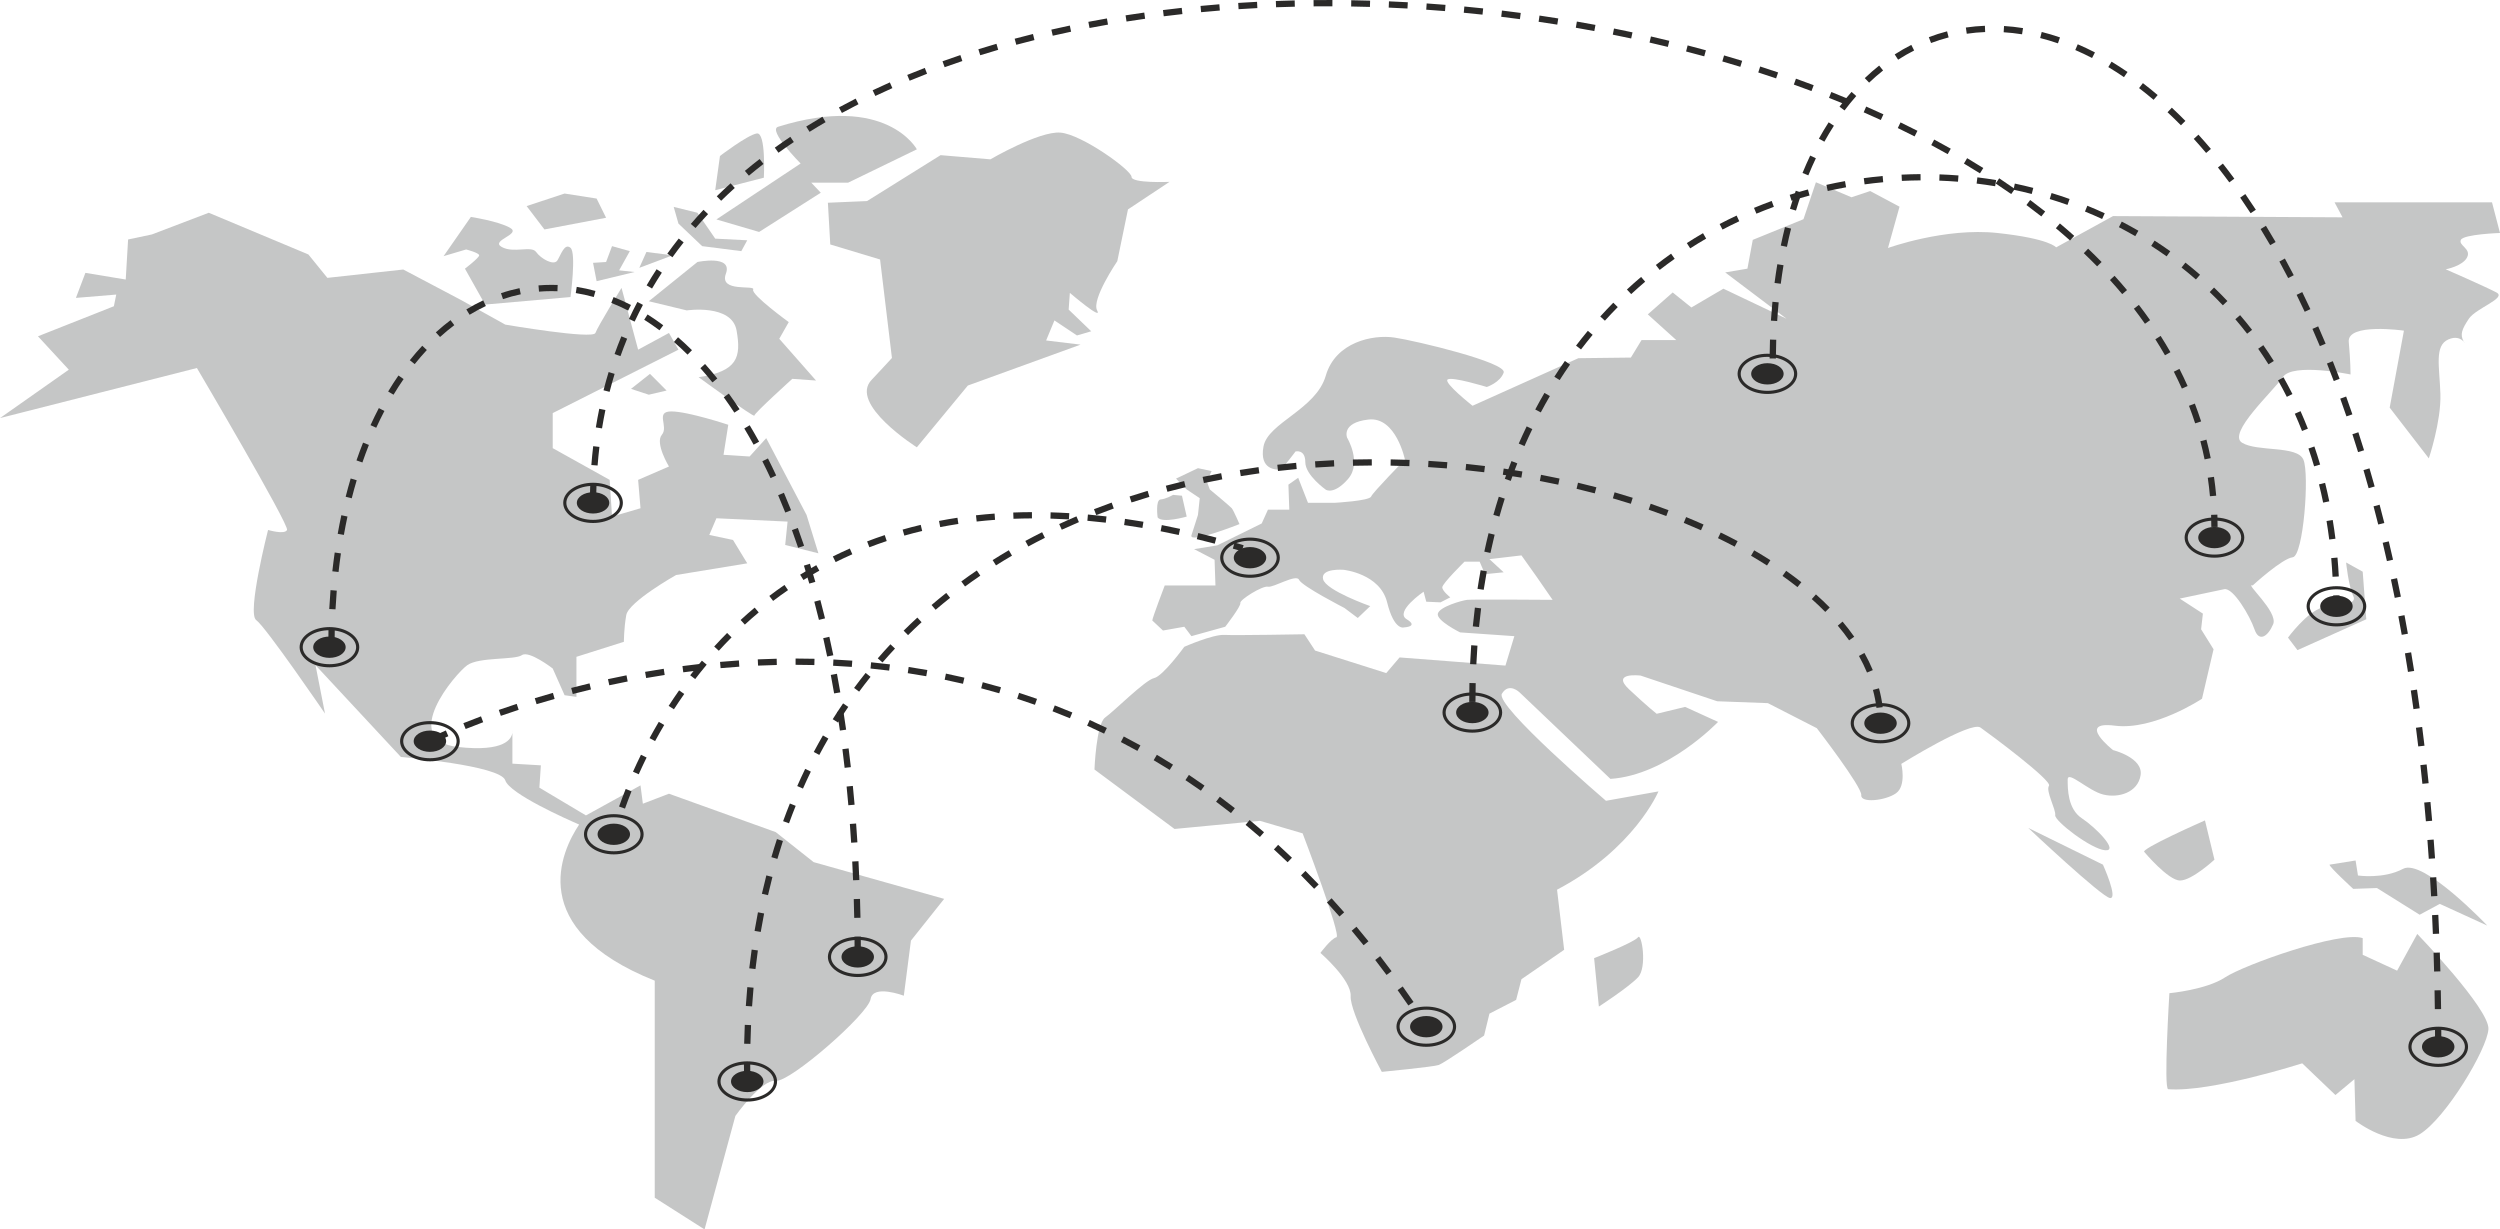 <svg xmlns="http://www.w3.org/2000/svg" xmlns:xlink="http://www.w3.org/1999/xlink" xmlns:xodm="http://www.corel.com/coreldraw/odm/2003" xml:space="preserve" width="8276px" height="4070px" style="shape-rendering:geometricPrecision; text-rendering:geometricPrecision; image-rendering:optimizeQuality; fill-rule:evenodd; clip-rule:evenodd" viewBox="0 0 10360.89 5095.06"> <defs> <style type="text/css"> .fil0 {fill:#C5C6C6;fill-rule:nonzero} .fil1 {fill:#2B2A29;fill-rule:nonzero} .fil2 {fill:#2B2A29;fill-rule:nonzero} </style> </defs> <g id="Layer_x0020_1">  <path class="fil0" d="M3372.11 3572.92l-157.31 -124.52 -442.41 -159.1 -108.12 41.47 -9.84 -76.06 -226.1 124.52 -192.98 -115.03 6.18 -92.54 -117.99 -6.94 0 -128.43c-2.83,23.95 -29.52,81.38 -226.12,59.26 -245.75,-27.64 -9.82,-304.43 39.31,-339.02 49.15,-34.59 196.64,-20.76 226.14,-41.52 29.51,-20.71 127.78,55.34 127.78,55.34l49.18 110.75 49.15 6.89 0 -166.05 196.64 -62.28c0,0 0,-55.35 9.82,-110.7 9.84,-55.29 206.44,-166.04 206.44,-166.04l294.96 -48.41 -58.99 -96.87 -98.32 -20.76 29.48 -69.17 294.94 13.82 -9.82 96.87 137.62 34.59 -49.13 -159.11 -167.14 -318.26 -68.82 76.06 -108.14 -6.89 19.68 -124.52c0,0 -167.15,-55.34 -235.96,-55.34 -68.82,0 -9.85,62.23 -39.33,96.81 -29.49,34.64 29.48,131.46 29.48,131.46l-127.8 55.4 9.84 117.58 -117.97 34.59 -9.86 -152.17 -235.95 -131.46 0 -145.33 521.09 -262.86 -39.35 -69.22 -127.8 69.22 -68.8 -256.03c0,0 -98.33,159.11 -108.18,186.81 -9.82,27.7 -373.57,-34.59 -373.57,-34.59l-186.8 -103.76 -235.95 -124.57 -314.58 34.59 -78.63 -96.87 -412.93 -172.93 -235.95 89.93 -98.33 20.76 -9.83 166.04 -167.13 -27.64 -39.33 103.76 167.16 -13.83 -9.87 48.41 -314.58 124.52 127.8 138.39 -285.09 200.63 815.98 -207.56c0,0 383.42,650.34 373.6,671.16 -9.83,20.71 -78.68,0 -78.68,0 0,0 -88.46,345.91 -49.15,373.55 39.33,27.7 285.14,387.49 285.14,387.49l-39.35 -200.68 353.93 380.55c0,0 412.9,34.58 432.57,96.87 17.69,55.92 257.77,162.23 306.06,183.1 -72.93,109.23 -226.73,431.56 313.32,647.11l0 899.44 206.46 131.46 127.81 -470.48c0,0 108.12,-152.22 167.11,-145.29 58.99,6.89 383.46,-276.73 393.26,-339.02 9.82,-62.28 137.63,-13.82 137.63,-13.82l29.5 -228.33 137.63 -172.98 -540.71 -152.22z"></path> <path class="fil0" d="M2123.54 3026.38l0 9.91c0.7,-5.94 0,-9.91 0,-9.91z"></path> <path class="fil0" d="M2895.29 1563.03c0,0 231.03,169.54 231.03,159.21 0,-10.43 157.29,-152.27 157.29,-152.27l98.33 6.94 -152.39 -172.98 39.33 -69.17c0,0 -157.31,-114.14 -147.47,-134.9 9.82,-20.76 -142.56,13.82 -113.07,-65.73 29.51,-79.6 -117.96,-48.46 -117.96,-48.46l-201.56 162.6 157.32 38.03c0,0 186.79,-27.65 206.44,83.04 19.66,110.7 4.91,169.54 -157.29,193.69z"></path> <path class="fil0" d="M2010.47 1262.09l-83.57 -148.77c0,0 58.98,-44.92 58.98,-55.3 0,-10.38 -54.05,-24.26 -54.05,-24.26l-93.42 27.7 113.07 -162.6c0,0 113.07,17.32 162.22,44.97 49.15,27.7 -83.54,51.91 -34.39,79.55 49.15,27.7 122.85,-6.88 142.51,20.76 19.71,27.71 73.75,58.85 88.5,34.64 14.75,-24.25 29.51,-72.66 54.08,-51.9 24.58,20.76 0,204.07 0,204.07l-353.93 31.14z"></path> <polygon class="fil0" points="2615.1,1611.5 2693.76,1549.26 2762.57,1618.43 2688.82,1635.7 "></polygon> <polygon class="fil0" points="2472.55,1165.22 2457.79,1089.16 2511.87,1085.67 2536.46,1019.99 2610.17,1040.7 2565.93,1120.31 2629.83,1127.19 "></polygon> <polygon class="fil0" points="2649.5,1109.93 2679.01,1044.14 2787.17,1058.02 "></polygon> <polygon class="fil0" points="2256.26,950.77 2182.52,853.9 2339.83,801.99 2472.55,822.75 2511.87,902.36 "></polygon> <polygon class="fil0" points="2792.06,857.39 2890.38,881.6 2964.1,988.85 3096.84,995.74 3072.24,1040.7 2910.02,1019.99 2811.74,926.56 "></polygon> <path class="fil0" d="M2969.01 909.25l176.98 51.9 255.63 -162.6 -39.35 -41.52 152.4 0 285.12 -138.35c0,0 -125.93,-233.86 -575.15,-93.43 -44.23,13.88 93.39,152.22 93.39,152.22l-349.02 231.78z"></path> <path class="fil0" d="M2964.1 788.17l201.55 -51.85c0,0 9.84,-190.3 -29.49,-183.36 -39.32,6.93 -152.39,93.37 -152.39,93.37l-19.67 141.84z"></path> <path class="fil0" d="M3440.92 1013l-9.82 -172.93 162.23 -6.93 304.76 -190.25 206.44 17.32c0,0 201.55,-117.64 290.05,-110.75 88.48,6.94 294.92,155.66 294.92,183.36 0,27.7 157.31,20.76 157.31,20.76l-172.05 114.14 -44.24 214.51c0,0 -108.18,159.15 -83.58,204.07 24.59,45.02 -113.06,-72.62 -113.06,-72.62l-4.93 69.17 93.43 89.94 -59.01 17.32 -93.39 -62.29 -34.42 83.05 142.56 17.27 -466.98 169.53 -211.35 255.98c0,0 -285.12,-179.92 -186.82,-280.23 15.77,-16.12 83.57,-89.94 83.57,-89.94l-49.17 -408.19 -206.45 -62.29z"></path> <path class="fil0" d="M4775.53 2571.45c0,-10.38 51.59,-145.29 51.59,-145.29l210.13 0 -3.65 -106.36 -84.83 -44.13 95.88 -15.55 184.3 -90.82 25.83 -57.07 88.52 0 -3.7 -103.81 40.53 -28.53 40.58 103.81 110.6 0c0,0 143.76,-7.83 151.12,-25.93 7.35,-18.15 140.12,-153.1 140.12,-153.1 0,0 -36.88,-179.04 -151.18,-166.05 -114.29,12.99 -88.47,75.23 -88.47,75.23 0,0 62.7,103.81 3.7,171.26 -59,67.45 -92.17,44.13 -92.17,44.13 0,0 -84.83,-59.73 -84.83,-114.14 0,-54.51 -40.53,-44.18 -40.53,-44.18 0,0 -55.29,75.27 -66.35,75.27 -11.06,0 -84.82,2.61 -66.36,-96.04 18.42,-98.54 217.53,-153.05 258.07,-293.17 40.58,-140.06 195.35,-171.2 283.88,-158.21 88.47,12.93 468.18,103.75 453.47,145.28 -14.76,41.52 -70.05,59.67 -70.05,59.67 0,0 -143.82,-44.13 -162.24,-31.14 -18.41,12.99 103.24,108.97 103.24,108.97l438.71 -197.18 217.53 -2.61 44.23 -72.61 143.77 0 -117.94 -106.37 103.23 -90.82 77.42 62.23 132.7 -77.83 261.72 124.52 -254.31 -191.97 92.13 -15.59 22.17 -119.31 210.12 -85.65 51.59 -153.06 147.47 62.24 77.42 -25.88 121.65 64.85 -47.89 171.2c0,0 235.89,-85.6 453.47,-62.23 217.48,23.37 243.3,59.62 243.3,59.62l235.95 -129.68 951.18 5.17 -33.17 -62.24 652.53 0 33.18 127.13c0,0 -151.17,5.16 -162.18,28.53 -11.11,23.37 44.23,36.31 25.77,72.62 -18.47,36.36 -88.47,49.35 -88.47,49.35 0,0 165.88,72.61 210.12,95.98 44.23,23.32 -84.77,64.84 -114.3,108.92 -29.47,44.14 -36.88,64.9 -22.11,93.43 14.76,28.54 -3.71,-33.75 -62.65,-7.77 -59,25.92 -36.89,111.53 -33.18,225.72 3.65,114.14 -47.94,267.24 -47.94,267.24l-162.24 -210.17 59 -319.1c0,0 -235.94,-33.75 -228.59,46.69 7.41,80.44 7.41,134.9 7.41,134.9 0,0 -239.65,-49.3 -280.18,10.38 -40.59,59.68 -232.24,233.55 -169.59,272.41 62.65,38.91 228.59,10.38 254.36,70.06 25.82,59.67 0,399.53 -44.24,404.75 -44.23,5.16 -165.88,116.74 -165.88,116.74 -36.89,-12.93 106.88,108.98 84.76,160.88 -22.06,51.86 -58.99,75.23 -77.41,20.77 -18.41,-54.52 -88.47,-173.87 -125.35,-166.1 -36.83,7.83 -184.35,38.97 -184.35,38.97l95.93 62.28 -7.41 64.85 51.64 82.99 -47.94 204.96c0,0 -199.11,132.34 -361.35,111.58 -162.18,-20.76 -7.35,101.2 -7.35,101.2 0,0 125.35,31.15 114.29,103.76 -11.06,72.67 -92.17,95.98 -154.82,80.44 -62.71,-15.6 -147.48,-101.15 -147.48,-62.29 0,38.92 0,121.91 58.95,160.88 59.05,38.92 154.88,137.51 95.88,132.29 -59,-5.16 -210.12,-121.91 -206.42,-145.28 3.65,-23.32 -40.58,-101.2 -25.82,-121.91 14.71,-20.76 -243.3,-212.78 -283.94,-241.32 -40.53,-28.53 -328.07,150.5 -328.07,150.5 0,0 22.12,90.82 -22.11,121.96 -44.29,31.09 -147.48,41.48 -143.82,7.78 3.7,-33.75 -184.31,-277.63 -184.31,-277.63l-202.76 -103.76 -210.12 -7.82 -317.12 -106.37c0,0 -125.3,-15.54 -47.89,57.07 77.42,72.67 114.3,101.21 114.3,101.21l117.94 -28.54 136.42 62.23c0,0 -210.18,220.56 -446.07,236.16l-376.06 -358.07c0,0 -44.24,-44.08 -73.76,5.17 -29.48,49.29 431.35,443.66 431.35,443.66l217.53 -38.91c0,0 -99.53,238.71 -420.29,407.31l29.47 249.09 -176.95 121.96 -22.11 85.66 -110.6 57.01 -22.11 90.82c0,0 -165.94,114.19 -188.01,121.97 -22.12,7.77 -235.94,28.53 -235.94,28.53 0,0 -132.76,-246.48 -129.06,-313.93 3.65,-67.45 -125.35,-179.03 -125.35,-179.03 0,0 44.23,-59.68 66.35,-64.84 22.12,-5.22 -140.06,-430.68 -140.06,-430.68l-177 -51.91 -353.94 33.7 -331.77 -246.43c0,0 7.36,-189.41 44.22,-215.39 36.88,-25.93 165.91,-155.66 202.77,-163.43 36.89,-7.78 125.36,-129.74 125.36,-129.74 0,0 117.95,-51.9 165.89,-49.24 47.94,2.55 331.82,-2.66 331.82,-2.66l44.24 67.5 294.94 93.37 55.3 -64.89 438.71 33.8 36.88 -121.96 -224.89 -15.6c0,0 -99.58,-49.29 -92.17,-77.78 7.35,-28.58 99.53,-54.51 121.65,-57.12 22.12,-2.61 353.94,0 353.94,0l-66.41 -95.98 -62.65 -88.21 -132.71 15.54 59 54.51 -77.41 7.78 -22.12 -51.91 -62.7 0c0,0 -92.18,90.82 -92.18,106.37 0,15.6 33.18,41.52 33.18,41.52l-40.53 20.76 -59 -2.6 -11.06 -41.48c0,0 -121.65,83 -70.06,114.14 51.64,31.09 -11.06,33.75 -11.06,33.75 0,0 -40.53,15.55 -70.06,-103.81 -29.47,-119.35 -180.65,-134.9 -180.65,-134.9 0,0 -95.82,-7.77 -84.76,38.92 11.06,46.69 195.36,111.58 195.36,111.58l-51.6 49.25 -55.29 -41.53c0,0 -176.95,-90.77 -188.06,-116.69 -11.01,-25.98 -106.89,33.7 -129,28.48 -22.07,-5.17 -117.95,54.51 -114.3,67.45 3.71,13.04 -62.65,98.59 -62.65,98.59l-140.12 38.97 -29.47 -38.97 -88.47 15.6 -44.24 -41.52z"></path> <path class="fil0" d="M4937.71 2218.6c1.47,-5.37 27.08,-84.72 27.08,-84.72l7.35 -69.22 -54.04 -36.31 -44.24 -44.96 90.93 -43.25 56.49 12.1 -19.66 43.25 12.31 32.86c0,0 83.52,69.23 90.92,77.83 7.41,8.66 31.98,65.73 31.98,65.73 0,0 -208.92,83 -199.12,46.69z"></path> <path class="fil0" d="M4797.63 2144.26c0,0 -9.81,-72.66 12.32,-74.44 22.1,-1.67 51.59,-18.99 51.59,-18.99l36.89 3.45 19.67 86.49c0,0 -100.8,29.42 -120.47,3.49z"></path> <path class="fil0" d="M6626.26 4171.41l-19.67 -200.63c0,0 167.14,-65.72 181.85,-86.48 14.76,-20.77 39.34,124.51 0,166.04 -39.28,41.47 -162.18,121.07 -162.18,121.07z"></path> <path class="fil0" d="M8985.76 4513.88c-19.56,-1.51 4.95,-397.87 4.95,-397.87 0,0 152.33,-13.77 230.99,-65.67 78.67,-51.91 476.85,-193.75 570.17,-162.6l0 69.17 142.62 65.73 83.52 -152.22c0,0 299.9,311.37 294.94,394.42 -4.9,83 -176.94,370.12 -285.08,435.84 -108.14,65.73 -265.47,-55.39 -265.47,-55.39l-4.85 -172.93 -78.72 65.72 -137.61 -131.45c0,0 -378.52,121.07 -555.46,107.25z"></path> <path class="fil0" d="M8405.73 3431.08c0,0 304.75,287.12 339.13,290.62 34.43,3.44 -29.48,-138.35 -29.48,-138.35l-309.65 -152.27z"></path> <path class="fil0" d="M8887.42 3531.4c0,0 98.34,117.63 147.48,117.63 49.19,0 142.57,-86.44 142.57,-86.44l-39.34 -162.65c0,0 -275.28,121.13 -250.71,131.46z"></path> <path class="fil0" d="M9654.31 3583.35c0,10.33 98.28,100.32 98.28,100.32l98.33 -3.5 176.95 110.7 83.57 -44.97 196.61 89.93c0,0 -265.42,-280.23 -349.04,-235.21 -80.44,43.3 -186.75,27.65 -186.75,27.65l-9.86 -62.24 -108.09 17.32z"></path> <path class="fil0" d="M9482.22 2642.39c0,0 78.66,-107.25 142.56,-124.57 63.91,-17.27 147.48,-6.89 127.81,-48.41 -19.67,-41.52 -29.47,-138.39 -29.47,-138.39l68.75 38.08 14.81 197.18 -285.13 127.96 -39.33 -51.85z"></path> <path class="fil1" d="M2525.03 2083.96c0,24.41 -30.1,44.13 -67.22,44.13 -37.13,0 -67.24,-19.72 -67.24,-44.13 0,-24.41 30.11,-44.13 67.24,-44.13 37.12,0 67.22,19.72 67.22,44.13z"></path> <path class="fil1" d="M2457.81 2013.59c-60.99,0 -110.63,31.56 -110.63,70.37 0,38.81 49.64,70.37 110.63,70.37 60.99,0 110.6,-31.56 110.6,-70.37 0,-38.81 -49.61,-70.37 -110.6,-70.37zm0 153.78c-68.18,0 -123.63,-37.4 -123.63,-83.41 0,-46.01 55.45,-83.41 123.63,-83.41 68.16,0 123.63,37.4 123.63,83.41 0,46.01 -55.47,83.41 -123.63,83.41z"></path> <path class="fil2" d="M1432.53 2682.09c0,24.41 -30.09,44.18 -67.22,44.18 -37.13,0 -67.24,-19.77 -67.24,-44.18 0,-24.36 30.11,-44.13 67.24,-44.13 37.13,0 67.22,19.77 67.22,44.13z"></path> <path class="fil1" d="M1365.31 2611.72c-61.01,0 -110.63,31.56 -110.63,70.37 0,38.86 49.62,70.42 110.63,70.42 60.99,0 110.61,-31.56 110.61,-70.42 0,-38.81 -49.62,-70.37 -110.61,-70.37zm0 153.78c-68.18,0 -123.63,-37.4 -123.63,-83.41 0,-45.96 55.45,-83.36 123.63,-83.36 68.16,0 123.61,37.4 123.61,83.36 0,46.01 -55.45,83.41 -123.61,83.41z"></path> <path class="fil1" d="M1848.94 3071.71c0,24.37 -30.1,44.14 -67.22,44.14 -37.15,0 -67.25,-19.77 -67.25,-44.14 0,-24.36 30.1,-44.13 67.25,-44.13 37.12,0 67.22,19.77 67.22,44.13z"></path> <path class="fil1" d="M1781.72 3001.34c-61.01,0 -110.63,31.56 -110.63,70.37 0,38.81 49.62,70.43 110.63,70.43 60.96,0 110.6,-31.62 110.6,-70.43 0,-38.81 -49.64,-70.37 -110.6,-70.37zm0 153.79c-68.18,0 -123.65,-37.46 -123.65,-83.42 0,-46.01 55.47,-83.41 123.65,-83.41 68.16,0 123.6,37.4 123.6,83.41 0,45.96 -55.44,83.42 -123.6,83.42z"></path> <path class="fil1" d="M2611.04 3457.43c0,24.36 -30.09,44.13 -67.22,44.13 -37.15,0 -67.24,-19.77 -67.24,-44.13 0,-24.42 30.09,-44.14 67.24,-44.14 37.13,0 67.22,19.72 67.22,44.14z"></path> <path class="fil1" d="M2543.82 3387c-61.01,0 -110.62,31.56 -110.62,70.43 0,38.81 49.61,70.37 110.62,70.37 60.97,0 110.61,-31.56 110.61,-70.37 0,-38.87 -49.64,-70.43 -110.61,-70.43zm0 153.79c-68.18,0 -123.65,-37.41 -123.65,-83.36 0,-46.01 55.47,-83.42 123.65,-83.42 68.16,0 123.61,37.41 123.61,83.42 0,45.95 -55.45,83.36 -123.61,83.36z"></path> <path class="fil1" d="M3621.95 3965.67c0,24.42 -30.09,44.13 -67.22,44.13 -37.13,0 -67.22,-19.71 -67.22,-44.13 0,-24.41 30.09,-44.13 67.22,-44.13 37.13,0 67.22,19.72 67.22,44.13z"></path> <path class="fil1" d="M3554.73 3895.3c-60.99,0 -110.6,31.56 -110.6,70.37 0,38.81 49.61,70.37 110.6,70.37 60.99,0 110.61,-31.56 110.61,-70.37 0,-38.81 -49.62,-70.37 -110.61,-70.37zm0 153.79c-68.18,0 -123.63,-37.41 -123.63,-83.42 0,-46.01 55.45,-83.41 123.63,-83.41 68.16,0 123.63,37.4 123.63,83.41 0,46.01 -55.47,83.42 -123.63,83.42z"></path> <path class="fil1" d="M5978.26 4254.83c0,24.36 -30.1,44.13 -67.19,44.13 -37.14,0 -67.24,-19.77 -67.24,-44.13 0,-24.42 30.1,-44.19 67.24,-44.19 37.09,0 67.19,19.77 67.19,44.19z"></path> <path class="fil1" d="M5911.07 4184.4c-61.03,0 -110.64,31.62 -110.64,70.43 0,38.81 49.61,70.37 110.64,70.37 60.98,0 110.59,-31.56 110.59,-70.37 0,-38.81 -49.61,-70.43 -110.59,-70.43zm0 153.84c-68.18,0 -123.63,-37.46 -123.63,-83.41 0,-46.01 55.45,-83.42 123.63,-83.42 68.13,0 123.63,37.41 123.63,83.42 0,45.95 -55.5,83.41 -123.63,83.41z"></path> <path class="fil1" d="M6169.13 2952.93c0,24.36 -30.1,44.13 -67.24,44.13 -37.09,0 -67.19,-19.77 -67.19,-44.13 0,-24.41 30.1,-44.13 67.19,-44.13 37.14,0 67.24,19.72 67.24,44.13z"></path> <path class="fil1" d="M6101.89 2882.51c-60.98,0 -110.59,31.56 -110.59,70.42 0,38.81 49.61,70.37 110.59,70.37 60.98,0 110.65,-31.56 110.65,-70.37 0,-38.86 -49.67,-70.42 -110.65,-70.42zm0 153.78c-68.18,0 -123.63,-37.35 -123.63,-83.36 0,-46.01 55.45,-83.41 123.63,-83.41 68.18,0 123.63,37.4 123.63,83.41 0,46.01 -55.45,83.36 -123.63,83.36z"></path> <path class="fil1" d="M5247.68 2311.19c0,24.42 -30.1,44.13 -67.24,44.13 -37.14,0 -67.24,-19.71 -67.24,-44.13 0,-24.36 30.1,-44.13 67.24,-44.13 37.14,0 67.24,19.77 67.24,44.13z"></path> <path class="fil1" d="M5180.44 2240.82c-60.98,0 -110.59,31.56 -110.59,70.37 0,38.81 49.61,70.43 110.59,70.43 61.03,0 110.64,-31.62 110.64,-70.43 0,-38.81 -49.61,-70.37 -110.64,-70.37zm0 153.78c-68.18,0 -123.63,-37.4 -123.63,-83.41 0,-45.95 55.45,-83.41 123.63,-83.41 68.18,0 123.63,37.46 123.63,83.41 0,46.01 -55.45,83.41 -123.63,83.41z"></path> <path class="fil1" d="M7860.81 2997.06c0,24.37 -30.1,44.14 -67.24,44.14 -37.14,0 -67.25,-19.77 -67.25,-44.14 0,-24.41 30.11,-44.13 67.25,-44.13 37.14,0 67.24,19.72 67.24,44.13z"></path> <path class="fil1" d="M7793.57 2926.64c-61.04,0 -110.65,31.61 -110.65,70.42 0,38.82 49.61,70.38 110.65,70.38 60.98,0 110.59,-31.56 110.59,-70.38 0,-38.81 -49.61,-70.42 -110.59,-70.42zm0 153.84c-68.18,0 -123.64,-37.46 -123.64,-83.42 0,-46.01 55.46,-83.41 123.64,-83.41 68.18,0 123.63,37.4 123.63,83.41 0,45.96 -55.45,83.42 -123.63,83.42z"></path> <path class="fil1" d="M9244.71 2227.78c0,24.41 -30.1,44.18 -67.24,44.18 -37.09,0 -67.19,-19.77 -67.19,-44.18 0,-24.36 30.1,-44.13 67.19,-44.13 37.14,0 67.24,19.77 67.24,44.13z"></path> <path class="fil1" d="M9177.47 2157.41c-60.99,0 -110.6,31.56 -110.6,70.37 0,38.86 49.61,70.42 110.6,70.42 60.98,0 110.64,-31.56 110.64,-70.42 0,-38.81 -49.66,-70.37 -110.64,-70.37zm0 153.78c-68.18,0 -123.64,-37.4 -123.64,-83.41 0,-45.96 55.46,-83.36 123.64,-83.36 68.18,0 123.63,37.4 123.63,83.36 0,46.01 -55.45,83.41 -123.63,83.41z"></path> <path class="fil1" d="M9750.24 2512.66c0,24.36 -30.1,44.13 -67.19,44.13 -37.14,0 -67.24,-19.77 -67.24,-44.13 0,-24.42 30.1,-44.14 67.24,-44.14 37.09,0 67.19,19.72 67.19,44.14z"></path> <path class="fil1" d="M9683.05 2442.23c-60.98,0 -110.64,31.61 -110.64,70.43 0,38.81 49.66,70.37 110.64,70.37 60.93,0 110.59,-31.56 110.59,-70.37 0,-38.82 -49.66,-70.43 -110.59,-70.43zm0 153.79c-68.18,0 -123.68,-37.41 -123.68,-83.36 0,-46.01 55.5,-83.42 123.68,-83.42 68.13,0 123.63,37.41 123.63,83.42 0,45.95 -55.5,83.36 -123.63,83.36z"></path> <path class="fil1" d="M10172.05 4338.19c0,24.41 -30.1,44.13 -67.24,44.13 -37.14,0 -67.24,-19.72 -67.24,-44.13 0,-24.36 30.1,-44.13 67.24,-44.13 37.14,0 67.24,19.77 67.24,44.13z"></path> <path class="fil1" d="M10104.81 4267.82c-60.98,0 -110.59,31.56 -110.59,70.37 0,38.86 49.61,70.42 110.59,70.42 60.98,0 110.59,-31.56 110.59,-70.42 0,-38.81 -49.61,-70.37 -110.59,-70.37zm0 153.78c-68.18,0 -123.63,-37.4 -123.63,-83.41 0,-45.96 55.45,-83.36 123.63,-83.36 68.13,0 123.63,37.4 123.63,83.36 0,46.01 -55.5,83.41 -123.63,83.41z"></path> <path class="fil1" d="M7392 1549.21c0,24.42 -30.1,44.13 -67.24,44.13 -37.15,0 -67.25,-19.71 -67.25,-44.13 0,-24.36 30.1,-44.13 67.25,-44.13 37.14,0 67.24,19.77 67.24,44.13z"></path> <path class="fil1" d="M7324.76 1478.84c-60.99,0 -110.6,31.56 -110.6,70.37 0,38.81 49.61,70.37 110.6,70.37 60.98,0 110.59,-31.56 110.59,-70.37 0,-38.81 -49.61,-70.37 -110.59,-70.37zm0 153.78c-68.18,0 -123.64,-37.4 -123.64,-83.41 0,-45.96 55.46,-83.36 123.64,-83.36 68.18,0 123.63,37.4 123.63,83.36 0,46.01 -55.45,83.41 -123.63,83.41z"></path> <path class="fil1" d="M3164.06 4481.85c0,24.36 -30.1,44.13 -67.22,44.13 -37.15,0 -67.24,-19.77 -67.24,-44.13 0,-24.36 30.09,-44.18 67.24,-44.18 37.12,0 67.22,19.82 67.22,44.18z"></path> <path class="fil1" d="M3096.84 4411.43c-61.01,0 -110.63,31.61 -110.63,70.42 0,38.81 49.62,70.37 110.63,70.37 60.97,0 110.6,-31.56 110.6,-70.37 0,-38.81 -49.63,-70.42 -110.6,-70.42zm0 153.83c-68.18,0 -123.65,-37.45 -123.65,-83.41 0,-46.01 55.47,-83.41 123.65,-83.41 68.16,0 123.61,37.4 123.61,83.41 0,45.96 -55.45,83.41 -123.61,83.41z"></path> <path class="fil1" d="M2556.49 3460.35l0.03 -0.11c0.32,-1.35 3.44,-14.34 10.07,-36.67l-24.95 -7.41c-7.24,24.36 -10.43,38.03 -10.49,38.29l25.34 5.9z"></path> <path class="fil1" d="M2590.2 3351.06c7.55,-21.44 16.51,-45.49 27.03,-71.73l-24.16 -9.7c-10.65,26.6 -19.75,51.02 -27.41,72.77l24.54 8.66zm56.93 -142.31c9.9,-22.17 20.75,-45.38 32.59,-69.38l-23.34 -11.53c-12,24.31 -22.98,47.84 -33.01,70.27l23.76 10.64zm67.78 -137.45c11.8,-21.81 24.36,-44.08 37.75,-66.67l-22.4 -13.25c-13.56,22.9 -26.29,45.43 -38.24,67.5l22.89 12.42zm78.03 -131.83c13.55,-21.02 27.81,-42.2 42.79,-63.48l-21.29 -14.97c-15.18,21.54 -29.63,43.03 -43.37,64.32l21.87 14.13zm88.09 -125.19c15.28,-19.93 31.2,-39.91 47.8,-59.78l-19.98 -16.65c-16.84,20.14 -32.99,40.38 -48.47,60.57l20.65 15.86zm98.06 -117.43c16.94,-18.62 34.51,-37.09 52.71,-55.4l-18.46 -18.36c-18.48,18.57 -36.3,37.35 -53.49,56.24l19.24 17.52zm107.81 -108.4c18.54,-17.06 37.68,-33.85 57.44,-50.44l-16.72 -19.93c-20.06,16.8 -39.5,33.91 -58.33,51.23l17.61 19.14zm117.13 -98.12c20.04,-15.23 40.65,-30.21 61.85,-44.81l-14.77 -21.44c-21.54,14.81 -42.49,30.05 -62.85,45.54l15.77 20.71zm125.75 -86.7c21.38,-13.25 43.31,-26.19 65.81,-38.71l-12.67 -22.74c-22.86,12.73 -45.15,25.87 -66.88,39.38l13.74 22.07zm133.38 -74.28c22.53,-11.22 45.6,-21.97 69.19,-32.35l-10.46 -23.84c-23.97,10.54 -47.4,21.5 -70.3,32.87l11.57 23.32zm139.82 -61.4c23.46,-9.03 47.43,-17.63 71.9,-25.77l-8.23 -24.68c-24.84,8.25 -49.18,17.01 -73.01,26.14l9.34 24.31zm144.9 -48.26c24.18,-6.88 48.81,-13.3 73.93,-19.24l-6.01 -25.36c-25.49,6.05 -50.49,12.57 -75.03,19.57l7.11 25.03zm148.64 -35.36c24.67,-4.75 49.78,-9.13 75.33,-12.99l-3.91 -25.72c-25.89,3.91 -51.35,8.29 -76.37,13.15l4.95 25.56zm151.13 -23.01c24.98,-2.82 50.37,-5.16 76.15,-7.09l-1.93 -25.93c-26.11,1.93 -51.81,4.33 -77.12,7.15l2.9 25.87zm152.56 -11.42c25.15,-0.94 50.67,-1.52 76.56,-1.62l-0.12 -26.03c-26.18,0.1 -52,0.68 -77.45,1.67l1.01 25.98zm153.17 -0.73c25.18,0.73 50.7,1.82 76.56,3.33l1.53 -25.97c-26.13,-1.57 -51.91,-2.66 -77.36,-3.39l-0.73 26.03zm153 8.97c25.11,2.24 50.54,4.85 76.28,7.88l3.02 -25.88c-25.98,-3.02 -51.64,-5.68 -77,-7.93l-2.3 25.93zm152.32 17.79c24.97,3.6 50.23,7.56 75.78,11.89l4.35 -25.66c-25.75,-4.39 -51.23,-8.4 -76.42,-12l-3.71 25.77zm151.26 25.61c24.78,4.85 49.84,10.02 75.17,15.55l5.53 -25.41c-25.51,-5.58 -50.74,-10.8 -75.73,-15.65l-4.97 25.51zm149.98 32.76c24.57,5.9 49.35,12.16 74.44,18.78l6.62 -25.2c-25.25,-6.62 -50.23,-12.93 -74.96,-18.88l-6.1 25.3z"></path> <path class="fil1" d="M5109.24 2273.58c12.41,3.55 24.88,7.15 37.4,10.85l7.35 -24.99c-12.57,-3.7 -25.14,-7.3 -37.61,-10.85l-7.09 24.99 -0.05 0z"></path> <path class="fil1" d="M1787.56 3083.35c0,0 0.34,-0.16 1.08,-0.53 5.22,-2.6 29.13,-14.24 69.47,-31.76l-10.36 -23.9c-46.6,20.24 -71.68,32.82 -71.87,32.92l11.68 23.27zm142.37 -62.24c21.91,-8.81 46.15,-18.2 72.59,-28.11l-9.11 -24.37c-26.65,9.97 -51.08,19.46 -73.17,28.33l9.69 24.15zm145.82 -54.56c23.37,-8.14 47.98,-16.49 73.79,-24.89l-8.06 -24.72c-25.98,8.45 -50.77,16.8 -74.3,25.04l8.57 24.57zm148.08 -48.26c24.08,-7.3 49.01,-14.6 74.74,-21.8l-7.05 -25.09c-25.9,7.3 -51,14.66 -75.25,22.01l7.56 24.88zm149.89 -42.14c24.57,-6.42 49.77,-12.73 75.55,-18.89l-6.05 -25.3c-25.95,6.21 -51.31,12.52 -76.04,18.99l6.54 25.2zm151.45 -36.21c24.94,-5.42 50.35,-10.69 76.23,-15.8l-5.02 -25.51c-26.05,5.11 -51.65,10.43 -76.74,15.91l5.53 25.4zm152.76 -30.05c25.21,-4.43 50.82,-8.65 76.79,-12.67l-3.97 -25.72c-26.15,4.02 -51.94,8.3 -77.32,12.78l4.5 25.61zm153.83 -23.73c25.44,-3.39 51.19,-6.57 77.25,-9.44l-2.88 -25.88c-26.24,2.92 -52.18,6.11 -77.8,9.5l3.43 25.82zm154.67 -17.21c25.6,-2.3 51.46,-4.33 77.57,-6.11l-1.75 -25.98c-26.3,1.78 -52.35,3.81 -78.14,6.16l2.32 25.93zm155.25 -10.49c25.7,-1.15 51.62,-2.04 77.75,-2.61l-0.58 -25.98c-26.32,0.58 -52.44,1.46 -78.34,2.61l1.17 25.98zm155.51 -3.39c25.75,0.05 51.68,0.36 77.77,1.04l0.65 -26.03c-26.3,-0.68 -52.43,-0.99 -78.38,-1.04l-0.04 26.03zm155.48 3.91c25.73,1.25 51.61,2.87 77.61,4.8l1.92 -25.98c-26.22,-1.93 -52.31,-3.55 -78.24,-4.8l-1.29 25.98zm155.07 11.48c25.64,2.55 51.4,5.42 77.27,8.66l3.22 -25.83c-26.08,-3.28 -52.06,-6.15 -77.91,-8.71l-2.58 25.88zm154.27 19.3c25.48,3.81 51.05,8.03 76.7,12.62l4.56 -25.66c-25.87,-4.59 -51.67,-8.82 -77.36,-12.73l-3.9 25.77zm153.03 27.23c25.24,5.22 50.54,10.75 75.91,16.69l5.92 -25.35c-25.59,-6 -51.12,-11.58 -76.59,-16.85l-5.24 25.51zm151.33 35.37c24.92,6.57 49.88,13.46 74.88,20.76l7.29 -24.99c-25.23,-7.35 -50.42,-14.34 -75.56,-20.92l-6.61 25.15 0 0zm149.16 43.56c24.51,7.92 49.06,16.22 73.62,24.88l8.66 -24.57c-24.79,-8.71 -49.56,-17.11 -74.3,-25.04l-7.98 24.73zm146.51 51.74c24.03,9.24 48.07,18.89 72.12,28.9l10.02 -23.99c-24.28,-10.12 -48.54,-19.88 -72.79,-29.22l-9.35 24.31zm143.4 59.79c23.47,10.58 46.94,21.54 70.4,32.86l11.33 -23.42c-23.68,-11.43 -47.36,-22.49 -71.05,-33.18l-10.68 23.74zm139.85 67.71c22.84,11.84 45.67,24.04 68.47,36.67l12.61 -22.75c-23.01,-12.72 -46.05,-25.09 -69.1,-37.03l-11.98 23.11zm135.91 75.27c22.15,13.09 44.27,26.55 66.36,40.38l13.83 -22.02c-22.29,-13.98 -44.61,-27.59 -66.96,-40.79l-13.23 22.43zm131.63 82.58c21.39,14.24 42.78,28.9 64.11,43.92l14.97 -21.28c-21.54,-15.18 -43.08,-29.94 -64.68,-44.29l-14.4 21.65zm127.02 89.46c20.66,15.34 41.22,31.09 61.77,47.16l16.07 -20.45c-20.71,-16.22 -41.48,-32.08 -62.29,-47.57l-15.55 20.86zm122.33 95.94c19.83,16.37 39.6,33.12 59.31,50.23l17.06 -19.67c-19.87,-17.26 -39.8,-34.11 -59.83,-50.65l-16.54 20.09zm117.38 101.87c18.98,17.32 37.92,35.01 56.8,53.06l18 -18.78c-19.04,-18.21 -38.13,-36.05 -57.28,-53.47l-17.52 19.19zm112.36 107.41c18.21,18.21 36.31,36.78 54.36,55.66l18.83 -17.99c-18.21,-19.04 -36.47,-37.72 -54.78,-56.03l-18.41 18.36zm107.41 112.47c17.37,18.99 34.64,38.34 51.85,58.01l19.56 -17.16c-17.32,-19.83 -34.74,-39.28 -52.16,-58.38l-19.25 17.53zm102.45 117.06c16.54,19.72 32.97,39.7 49.4,60.1l20.24 -16.33c-16.48,-20.5 -33.07,-40.69 -49.71,-60.51l-19.93 16.74zm97.55 121.18c15.76,20.35 31.4,41 47,62.03l20.87 -15.55c-15.7,-21.13 -31.46,-41.94 -47.26,-62.39l-20.61 15.91zm92.8 124.89c14.92,20.97 29.79,42.2 44.61,63.74l21.49 -14.71c-14.92,-21.7 -29.89,-43.09 -44.92,-64.16l-21.18 15.13zm88.11 128.32c6.68,10.02 13.3,20.14 19.88,30.26l21.85 -14.14c-6.67,-10.22 -13.3,-20.39 -19.98,-30.51l-21.75 14.39z"></path> <path class="fil1" d="M3109.85 4481.59c-0.47,-24.67 -0.71,-49.14 -0.71,-73.4 0,-1.46 0.01,-2.92 0.01,-4.38l-26.03 -0.05c0,1.46 0,2.97 0,4.43 0,24.42 0.24,49.04 0.71,73.92l26.02 -0.52zm0.2 -155.56c0.58,-26.13 1.43,-52.06 2.57,-77.72l-26 -1.15c-1.14,25.87 -2.01,51.96 -2.59,78.3l26.02 0.57zm6.86 -155.29c1.75,-26.14 3.79,-51.96 6.11,-77.52l-25.92 -2.35c-2.34,25.77 -4.39,51.8 -6.15,78.09l25.97 1.78 -0.01 0zm14.07 -154.78c3,-25.98 6.31,-51.69 9.9,-77.1l-25.76 -3.65c-3.63,25.66 -6.96,51.54 -9.99,77.73l25.85 3.02zm21.81 -153.83c4.35,-25.77 9.02,-51.23 13.98,-76.43l-25.53 -5.01c-5.01,25.41 -9.72,51.07 -14.11,77.11l25.66 4.33zm30.1 -152.38c5.79,-25.46 11.9,-50.6 18.32,-75.43l-25.19 -6.52c-6.49,25.09 -12.66,50.49 -18.5,76.21l25.37 5.74zm38.91 -150.24c7.31,-25.04 14.94,-49.76 22.9,-74.18l-24.74 -8.03c-8.04,24.62 -15.76,49.61 -23.14,74.91l24.98 7.3zm48.17 -147.52c8.9,-24.52 18.13,-48.67 27.69,-72.46l-24.15 -9.7c-9.67,24.1 -19,48.51 -28,73.29l24.46 8.87zm57.82 -143.93c10.53,-23.83 21.4,-47.26 32.6,-70.37l-23.42 -11.37c-11.34,23.37 -22.33,47.11 -32.98,71.21l23.8 10.53zm67.68 -139.54c12.18,-22.95 24.71,-45.59 37.57,-67.81l-22.53 -12.99c-13.02,22.48 -25.7,45.38 -38.04,68.65l23 12.15zm77.61 -134.17c13.84,-22.01 28.01,-43.61 42.51,-64.84l-21.49 -14.66c-14.68,21.49 -29.03,43.35 -43.05,65.63l22.03 13.87zm87.43 -128.01c15.45,-20.87 31.21,-41.37 47.3,-61.45l-20.32 -16.23c-16.29,20.3 -32.25,41.06 -47.89,62.18l20.91 15.5zm96.91 -121.03c16.97,-19.56 34.26,-38.81 51.84,-57.59l-19.01 -17.78c-17.81,19.04 -35.32,38.49 -52.51,58.37l19.68 17zm105.86 -113.25c18.39,-18.25 37.09,-36.1 56.07,-53.52l-17.62 -19.2c-19.22,17.69 -38.15,35.79 -56.78,54.26l18.33 18.46zm114.31 -105.11c19.74,-16.85 39.77,-33.33 60.06,-49.35l-16.15 -20.45c-20.54,16.28 -40.81,32.92 -60.8,49.98l16.89 19.82zm121.86 -96.45c20.88,-15.34 42.02,-30.31 63.4,-44.87l-14.65 -21.49c-21.63,14.71 -43.02,29.84 -64.16,45.33l15.41 21.03zm128.32 -87.43c21.88,-13.83 43.99,-27.29 66.32,-40.33l-13.14 -22.48c-22.58,13.2 -44.95,26.81 -67.08,40.79l13.9 22.02 0 0zm133.94 -78.41c22.74,-12.31 45.68,-24.26 68.82,-35.84l-11.65 -23.26c-23.38,11.68 -46.57,23.78 -69.56,36.2l12.39 22.9zm138.74 -69.48c23.47,-10.8 47.12,-21.29 70.93,-31.41l-10.18 -23.94c-24.06,10.22 -47.95,20.81 -71.66,31.77l10.91 23.58zm142.78 -60.72c24.09,-9.39 48.32,-18.47 72.7,-27.18l-8.77 -24.52c-24.6,8.82 -49.07,17.94 -73.39,27.44l9.46 24.26zm146.15 -52.27c24.59,-8.04 49.31,-15.71 74.14,-23.06l-7.39 -24.99c-25.05,7.46 -50,15.18 -74.82,23.27l8.07 24.78zm148.9 -44.14c25.01,-6.67 50.14,-13.04 75.33,-19.09l-6.1 -25.3c-25.4,6.1 -50.72,12.52 -75.95,19.25l6.72 25.14zm151.13 -36.25c25.35,-5.37 50.76,-10.49 76.21,-15.23l-4.74 -25.62c-25.72,4.85 -51.33,9.97 -76.89,15.39l5.42 25.46zm152.84 -28.64c25.62,-4.17 51.28,-8.03 77,-11.58l-3.54 -25.77c-25.93,3.6 -51.81,7.46 -77.63,11.69l4.17 25.66zm154.26 -21.33c25.82,-2.98 51.64,-5.64 77.46,-7.99l-2.34 -25.92c-26.03,2.4 -52.06,5.06 -78.09,8.03l2.97 25.88zm155.19 -14.25c25.98,-1.77 51.91,-3.28 77.88,-4.48l-1.25 -26.03c-26.13,1.25 -52.27,2.76 -78.4,4.59l1.77 25.92zm155.71 -7.3c25.98,-0.68 51.96,-1.04 77.84,-1.15l-0.11 -25.98c-26.08,0.06 -52.22,0.47 -78.35,1.1l0.62 26.03zm155.67 -0.57c25.98,0.47 51.9,1.2 77.78,2.19l0.99 -26.03c-26.03,-0.99 -52.17,-1.72 -78.35,-2.19l-0.42 26.03zm155.5 6c25.98,1.56 51.85,3.39 77.63,5.47l2.13 -25.92c-25.97,-2.09 -52.06,-3.92 -78.19,-5.48l-1.57 25.93zm155.14 12.62c25.88,2.61 51.65,5.53 77.31,8.71l3.24 -25.82c-25.88,-3.18 -51.8,-6.16 -77.89,-8.82l-2.66 25.93zm154.46 19.09c25.77,3.76 51.39,7.77 76.9,12.05l4.27 -25.66c-25.66,-4.33 -51.48,-8.35 -77.41,-12.16l-3.76 25.77zm153.48 25.77c25.61,4.85 51.01,9.97 76.26,15.39l5.43 -25.46c-25.41,-5.42 -51.02,-10.59 -76.84,-15.49l-4.85 25.56zm152.16 32.5c25.41,6 50.55,12.31 75.49,18.83l6.62 -25.14c-25.14,-6.57 -50.5,-12.94 -76.11,-19.04l-6 25.35zm150.5 39.49c25.09,7.25 49.87,14.76 74.44,22.54l7.82 -24.84c-24.72,-7.82 -49.76,-15.38 -75.06,-22.69l-7.2 24.99zm148.25 46.9c24.73,8.55 49.09,17.32 73.14,26.39l9.18 -24.36c-24.26,-9.13 -48.88,-18 -73.81,-26.6l-8.51 24.57zm145.49 54.77c24.21,9.96 48.05,20.14 71.42,30.57l10.64 -23.74c-23.68,-10.58 -47.73,-20.86 -72.2,-30.88l-9.86 24.05zm141.84 63.38c23.53,11.48 46.64,23.22 69.17,35.16l12.26 -22.95c-22.85,-12.16 -46.22,-24 -70.06,-35.63l-11.37 23.42zm136.99 72.88c22.69,13.19 44.76,26.65 66.2,40.37l14.03 -21.91c-21.75,-13.93 -44.13,-27.59 -67.14,-40.95l-13.09 22.49zm130.46 83.62c21.44,15.18 42.1,30.62 62.03,46.32l16.12 -20.39c-20.29,-16.02 -41.32,-31.72 -63.07,-47.16l-15.08 21.23zm121.24 95.98c19.61,17.43 38.29,35.16 55.92,53.16l18.57 -18.26c-18.1,-18.41 -37.14,-36.57 -57.17,-54.35l-17.32 19.45zm107.82 110.07c16.85,19.98 32.5,40.27 46.9,60.83l21.28 -14.92c-14.86,-21.23 -30.98,-42.1 -48.3,-62.65l-19.88 16.74zm87.69 125.67c12.63,22.64 23.79,45.54 33.39,68.7l24.05 -10.02c-10.02,-24.1 -21.6,-47.88 -34.75,-71.36l-22.69 12.68zm58.01 140.69c6.63,24.62 11.48,49.5 14.56,74.6l25.87 -3.19c-3.24,-26.34 -8.4,-52.37 -15.34,-78.14l-25.09 6.73z"></path> <path class="fil1" d="M2470.82 2083.96c0,-26.08 0.49,-51.9 1.46,-77.47l-26.01 -0.99c-0.98,25.88 -1.48,52.01 -1.47,78.46l26.02 0zm5.9 -154.83c2.01,-25.98 4.53,-51.69 7.55,-77.1l-25.85 -3.02c-3.06,25.71 -5.61,51.8 -7.65,78.09l25.95 2.03zm18.3 -153.78c4.16,-25.67 8.85,-51.02 14.04,-76.11l-25.48 -5.27c-5.27,25.46 -10.03,51.17 -14.25,77.26l25.69 4.12zm31.44 -151.54c6.41,-25.15 13.35,-49.98 20.81,-74.49l-24.91 -7.57c-7.57,24.89 -14.61,50.13 -21.12,75.64l25.22 6.42zm45.04 -148c8.69,-24.41 17.91,-48.51 27.65,-72.25l-24.08 -9.85c-9.89,24.15 -19.26,48.56 -28.1,73.39l24.53 8.71zm58.7 -143.09c10.93,-23.47 22.4,-46.58 34.37,-69.32l-23.03 -12.11c-12.17,23.11 -23.81,46.59 -34.93,70.43l23.59 11zm72.07 -137.03c13.09,-22.28 26.69,-44.24 40.77,-65.84l-21.79 -14.19c-14.31,21.91 -28.12,44.19 -41.41,66.83l22.43 13.2zm84.5 -129.58c15.02,-20.87 30.53,-41.42 46.5,-61.61l-20.42 -16.12c-16.21,20.5 -31.95,41.37 -47.21,62.55l21.13 15.18zm95.84 -121.29c16.85,-19.51 34.15,-38.71 51.89,-57.54l-18.95 -17.84c-18,19.15 -35.54,38.55 -52.63,58.38l19.69 17zm106.15 -112.83c18.4,-18.05 37.23,-35.74 56.47,-53.11l-17.46 -19.3c-19.48,17.58 -38.56,35.53 -57.22,53.78l18.21 18.63zm114.98 -104.02c19.75,-16.48 39.88,-32.71 60.39,-48.67l-15.96 -20.55c-20.75,16.12 -41.13,32.55 -61.13,49.29l16.7 19.93zm122.51 -95.15c20.89,-15.08 42.13,-29.84 63.71,-44.34l-14.51 -21.6c-21.81,14.66 -43.29,29.58 -64.42,44.87l15.22 21.07zm128.86 -86.54c21.84,-13.67 44,-27.08 66.46,-40.17l-13.12 -22.48c-22.68,13.25 -45.07,26.76 -67.15,40.58l13.81 22.07zm134.13 -78.3c22.64,-12.37 45.56,-24.42 68.75,-36.21l-11.79 -23.21c-23.41,11.89 -46.55,24.1 -69.41,36.52l12.45 22.9zm138.51 -70.48c23.29,-11.06 46.85,-21.91 70.64,-32.45l-10.55 -23.78c-24,10.64 -47.76,21.54 -71.26,32.71l11.17 23.52zm142.11 -63.07c23.84,-9.91 47.9,-19.51 72.2,-28.9l-9.39 -24.25c-24.47,9.44 -48.74,19.14 -72.77,29.11l9.96 24.04zm145.07 -56.07c24.29,-8.77 48.78,-17.32 73.47,-25.57l-8.28 -24.67c-24.87,8.35 -49.54,16.9 -74.02,25.72l8.83 24.52zm147.49 -49.56c24.67,-7.72 49.51,-15.18 74.52,-22.43l-7.25 -24.99c-25.18,7.3 -50.19,14.81 -75.02,22.59l7.75 24.83zm149.48 -43.35c24.97,-6.68 50.09,-13.2 75.36,-19.46l-6.26 -25.25c-25.44,6.31 -50.72,12.84 -75.85,19.57l6.75 25.14 0 0zm151.09 -37.51c25.21,-5.79 50.57,-11.32 76.05,-16.69l-5.35 -25.46c-25.63,5.37 -51.13,10.96 -76.5,16.8l5.8 25.35zm152.39 -32.03c25.41,-4.85 50.95,-9.54 76.59,-14.03l-4.47 -25.61c-25.79,4.48 -51.46,9.18 -77.03,14.08l4.91 25.56zm153.42 -26.76c25.57,-4.01 51.25,-7.88 77.03,-11.48l-3.64 -25.76c-25.91,3.65 -51.72,7.51 -77.44,11.52l4.05 25.72 0 0zm154.23 -21.75c25.71,-3.24 51.51,-6.26 77.39,-9.13l-2.87 -25.87c-25.98,2.86 -51.92,5.94 -77.75,9.18l3.23 25.82zm154.85 -17.01c25.82,-2.45 51.65,-4.69 77.63,-6.78l-2.09 -25.98c-26.08,2.09 -52.06,4.38 -77.99,6.84l2.45 25.92zm155.3 -12.41c25.87,-1.73 51.8,-3.24 77.78,-4.54l-1.31 -26.03c-26.13,1.35 -52.16,2.87 -78.14,4.59l1.67 25.98zm155.35 -7.98c25.87,-1 51.75,-1.78 77.72,-2.35l-0.62 -26.03c-26.08,0.57 -52.12,1.41 -78.09,2.34l0.99 26.04zm155.56 -3.71c19.56,-0.21 39.17,-0.26 58.84,-0.26 6.31,0 12.67,0 18.99,0l0.1 -26.03c-6.36,0 -12.73,0 -19.09,0 -19.72,0 -39.44,0.1 -59.11,0.26l0.27 26.03zm155.6 0.52c25.93,0.42 51.86,1.05 77.78,1.78l0.79 -25.98c-26.09,-0.78 -52.12,-1.41 -78.15,-1.83l-0.42 26.03zm155.61 4.59c25.93,1.1 51.86,2.4 77.78,3.81l1.46 -25.98c-26.08,-1.4 -52.11,-2.71 -78.14,-3.8l-1.1 25.97zm155.56 8.66c25.93,1.78 51.85,3.71 77.78,5.85l2.09 -25.93c-25.98,-2.14 -52.01,-4.07 -78.09,-5.9l-1.78 25.98zm155.51 12.68c25.87,2.45 51.8,5.06 77.67,7.82l2.77 -25.87c-25.98,-2.76 -51.96,-5.42 -77.99,-7.88l-2.45 25.93zm155.24 16.69c25.88,3.08 51.75,6.37 77.52,9.86l3.44 -25.82c-25.92,-3.44 -51.85,-6.78 -77.83,-9.91l-3.13 25.87zm154.93 20.71c25.82,3.76 51.6,7.72 77.36,11.84l4.07 -25.71c-25.82,-4.13 -51.69,-8.09 -77.62,-11.9l-3.81 25.77zm154.2 24.68c25.62,4.43 51.18,9.07 76.69,13.82l4.8 -25.56c-25.62,-4.8 -51.28,-9.44 -77.05,-13.93l-4.44 25.67zm153.21 28.69c25.46,5.11 50.92,10.43 76.27,15.86l5.48 -25.41c-25.46,-5.48 -51.02,-10.8 -76.63,-15.96l-5.12 25.51zm152.33 32.81c25.35,5.79 50.65,11.79 75.85,17.95l6.15 -25.31c-25.3,-6.15 -50.7,-12.2 -76.16,-18.04l-5.84 25.4zm151.38 36.93c25.2,6.52 50.29,13.25 75.28,20.09l6.88 -25.1c-25.09,-6.88 -50.34,-13.61 -75.64,-20.18l-6.52 25.19zm150.24 41.27c25.04,7.25 49.92,14.65 74.65,22.27l7.67 -24.88c-24.89,-7.62 -49.93,-15.08 -75.07,-22.38l-7.25 24.99zm148.98 45.64c24.78,8.03 49.4,16.22 73.92,24.57l8.4 -24.67c-24.62,-8.35 -49.4,-16.59 -74.34,-24.63l-7.98 24.73zm147.42 50.24c24.52,8.81 48.88,17.78 73.09,26.91l9.23 -24.36c-24.36,-9.18 -48.88,-18.2 -73.5,-27.02l-8.82 24.47zm145.75 55.03c24.21,9.6 48.26,19.35 72.1,29.32l10.01 -24c-23.99,-10.01 -48.15,-19.87 -72.51,-29.52l-9.6 24.2zm143.67 59.94c23.89,10.48 47.57,21.13 71.05,31.92l10.85 -23.63c-23.58,-10.9 -47.42,-21.59 -71.42,-32.13l-10.48 23.84zm141.42 65.21c23.42,11.37 46.69,22.9 69.69,34.63l11.79 -23.21c-23.16,-11.79 -46.53,-23.42 -70.16,-34.85l-11.32 23.43zm138.65 70.68c22.96,12.31 45.65,24.83 68.13,37.51l12.78 -22.69c-22.58,-12.79 -45.49,-25.36 -68.65,-37.77l-12.26 22.95zm135.43 76.47c22.43,13.36 44.54,26.87 66.4,40.59l13.83 -22.07c-22.02,-13.82 -44.35,-27.44 -66.93,-40.84l-13.3 22.32zm131.71 82.69c21.76,14.39 43.14,29 64.27,43.76l14.92 -21.28c-21.28,-14.92 -42.88,-29.63 -64.79,-44.13l-14.4 21.65zm127.29 89.25c20.92,15.49 41.52,31.25 61.71,47.16l16.12 -20.45c-20.4,-16.07 -41.21,-31.92 -62.29,-47.63l-15.54 20.92zm122.01 96.14c19.98,16.75 39.54,33.65 58.74,50.81l17.32 -19.4c-19.35,-17.38 -39.18,-34.49 -59.31,-51.33l-16.75 19.92zm115.76 103.45c18.78,17.99 37.19,36.15 55.14,54.56l18.62 -18.15c-18.15,-18.62 -36.78,-37.04 -55.82,-55.24l-17.94 18.83zm108.24 111.11c17.48,19.25 34.43,38.76 50.91,58.48l19.98 -16.75c-16.74,-19.98 -33.9,-39.7 -51.59,-59.21l-19.3 17.48zm99.38 118.88c15.8,20.61 31.09,41.37 45.85,62.45l21.34 -14.97c-14.98,-21.34 -30.52,-42.47 -46.54,-63.33l-20.65 15.85zm88.89 126.77c13.87,21.85 27.23,43.92 39.95,66.25l22.59 -12.89c-12.94,-22.69 -26.5,-45.12 -40.58,-67.34l-21.96 13.98zm76.63 134.32c11.73,23.11 22.79,46.43 33.28,69.96l23.79 -10.54c-10.64,-24 -21.97,-47.68 -33.86,-71.15l-23.21 11.73zm62.75 141.37c9.18,24 17.69,48.2 25.56,72.67l24.78 -7.98c-8.03,-24.89 -16.69,-49.56 -26.03,-73.97l-24.31 9.28zm47.16 146.8c6.52,24.83 12.36,49.92 17.48,75.22l25.5 -5.17c-5.21,-25.82 -11.16,-51.33 -17.78,-76.63l-25.2 6.58zm30.72 151.28c3.71,25.35 6.73,50.91 9.03,76.68l25.93 -2.3c-2.35,-26.29 -5.43,-52.32 -9.19,-78.14l-25.77 3.76zm13.83 153.83c0.57,16.59 0.89,33.28 0.89,50.03l26.03 0c0,-17.06 -0.32,-34.01 -0.89,-50.92l-26.03 0.89z"></path> <path class="fil1" d="M10117.8 4338.19c0,-26.19 -0.05,-52.22 -0.21,-78.15l-26.03 0.16c0.16,25.87 0.21,51.85 0.21,77.99l26.03 0zm-0.99 -156.29c-0.31,-26.19 -0.73,-52.22 -1.25,-78.14l-25.98 0.52c0.47,25.82 0.89,51.85 1.2,77.93l26.03 -0.31zm-3.03 -156.29c-0.67,-26.19 -1.4,-52.22 -2.29,-78.09l-25.98 0.83c0.83,25.83 1.62,51.8 2.29,77.94l25.98 -0.68zm-5.11 -156.23c-1.04,-26.14 -2.19,-52.17 -3.39,-78.1l-25.98 1.26c1.2,25.82 2.3,51.8 3.34,77.88l26.03 -1.04zm-7.35 -156.14c-1.41,-26.18 -2.92,-52.16 -4.54,-78.03l-25.93 1.61c1.57,25.77 3.08,51.75 4.49,77.83l25.98 -1.41zm-9.65 -156.02c-1.78,-26.14 -3.71,-52.12 -5.69,-77.99l-25.93 2.03c1.99,25.77 3.86,51.7 5.69,77.73l25.93 -1.77zm-12 -155.87c-2.25,-26.14 -4.59,-52.06 -6.99,-77.89l-25.88 2.46c2.4,25.71 4.7,51.59 6.94,77.62l25.93 -2.19zm-14.56 -155.67c-2.66,-26.08 -5.42,-52 -8.29,-77.72l-25.88 2.81c2.87,25.67 5.59,51.55 8.25,77.52l25.92 -2.61zm-17.21 -155.4c-3.13,-26.08 -6.31,-51.9 -9.6,-77.62l-25.82 3.34c3.29,25.61 6.47,51.38 9.6,77.36l25.82 -3.08zm-19.93 -155.08c-3.6,-26.03 -7.3,-51.8 -11.06,-77.42l-25.77 3.81c3.81,25.51 7.46,51.23 11.01,77.15l25.82 -3.54zm-22.85 -154.73c-4.12,-25.92 -8.29,-51.64 -12.57,-77.15l-25.66 4.28c4.27,25.46 8.45,51.07 12.52,76.94l25.71 -4.07zm-25.92 -154.2c-4.59,-25.87 -9.34,-51.48 -14.14,-76.94l-25.56 4.85c4.8,25.35 9.49,50.86 14.08,76.63l25.62 -4.54zm-29.11 -153.68c-5.17,-25.77 -10.44,-51.28 -15.86,-76.63l-25.46 5.43c5.38,25.19 10.65,50.65 15.81,76.31l25.51 -5.11zm-32.55 -153c-5.74,-25.66 -11.64,-51.07 -17.58,-76.21l-25.3 6c5.89,25.04 11.79,50.34 17.53,75.9l25.35 -5.69zm-36.1 -152.22c-6.42,-25.51 -12.89,-50.75 -19.51,-75.79l-25.14 6.67c6.57,24.89 13.04,50.03 19.4,75.43l25.25 -6.31zm-39.96 -151.28c-7.04,-25.35 -14.19,-50.44 -21.49,-75.22l-24.94 7.3c7.2,24.73 14.35,49.67 21.34,74.91l25.09 -6.99zm-43.98 -150.18c-7.77,-25.15 -15.65,-50.03 -23.63,-74.6l-24.72 8.04c7.93,24.46 15.75,49.19 23.47,74.23l24.88 -7.67zm-48.35 -148.83c-8.51,-24.94 -17.11,-49.56 -25.88,-73.87l-24.46 8.82c8.66,24.15 17.26,48.67 25.71,73.45l24.63 -8.4zm-52.95 -147.32c-9.29,-24.62 -18.73,-48.98 -28.28,-72.97l-24.2 9.65c9.49,23.84 18.88,47.99 28.17,72.56l24.31 -9.24zm-57.9 -145.43c-10.18,-24.36 -20.51,-48.31 -30.94,-71.94l-23.79 10.49c10.38,23.47 20.61,47.31 30.73,71.46l24 -10.01zm-63.23 -143.3c-11.11,-23.95 -22.38,-47.47 -33.7,-70.69l-23.37 11.48c11.27,23.01 22.43,46.43 33.49,70.16l23.58 -10.95zm-68.96 -140.64c-12.11,-23.47 -24.36,-46.53 -36.78,-69.17l-22.8 12.47c12.26,22.48 24.42,45.33 36.47,68.65l23.11 -11.95zm-75.17 -137.51c-13.2,-22.9 -26.56,-45.33 -40.07,-67.34l-22.17 13.61c13.36,21.81 26.61,44.08 39.75,66.77l22.49 -13.04zm-81.85 -133.65c-14.45,-22.22 -29,-43.92 -43.66,-65.15l-21.39 14.81c14.5,20.98 28.9,42.52 43.24,64.53l21.81 -14.19zm-89.2 -129c-15.71,-21.39 -31.56,-42.15 -47.47,-62.44l-20.45 16.12c15.75,20.03 31.4,40.58 47,61.76l20.92 -15.44zm-97.08 -123.27c-17.17,-20.29 -34.38,-39.96 -51.75,-59.05l-19.25 17.53c17.11,18.83 34.17,38.24 51.12,58.32l19.88 -16.8zm-105.69 -116.07c-18.68,-18.99 -37.46,-37.24 -56.29,-54.82l-17.79 19.04c18.57,17.26 37.09,35.31 55.51,54.04l18.57 -18.26zm-114.97 -107.14c-20.35,-17.27 -40.74,-33.76 -61.19,-49.46l-15.86 20.66c20.13,15.44 40.17,31.61 60.2,48.62l16.85 -19.82zm-124.89 -95.68c-22.06,-15.07 -44.13,-29.26 -66.25,-42.56l-13.41 22.32c21.65,12.99 43.3,26.92 64.95,41.74l14.71 -21.5zm-135 -81.01c-23.79,-12.31 -47.58,-23.53 -71.31,-33.75l-10.28 23.89c23.16,9.97 46.38,20.97 69.59,32.97l12 -23.11zm-144.92 -62.23c-25.3,-8.71 -50.55,-16.23 -75.69,-22.59l-6.36 25.25c24.41,6.15 48.98,13.46 73.6,21.96l8.45 -24.62zm-153.15 -38.55c-26.4,-4.23 -52.64,-7.1 -78.67,-8.71l-1.62 25.97c25.2,1.57 50.6,4.39 76.22,8.45l4.07 -25.71zm-158.02 -9.65c-26.6,1.04 -52.94,3.49 -78.97,7.3l3.75 25.77c25.09,-3.7 50.55,-6.05 76.27,-7.04l-1.05 -26.03zm-156.8 23.05c-25.62,6.63 -50.87,14.66 -75.64,24.1l9.23 24.31c23.94,-9.07 48.25,-16.79 72.93,-23.21l-6.52 -25.2zm-148.21 56.19c-23.42,11.84 -46.32,25.04 -68.75,39.48l14.08 21.86c21.7,-13.98 43.87,-26.71 66.46,-38.18l-11.79 -23.16zm-133.17 85.65c-20.4,16.23 -40.33,33.54 -59.68,52.06l18 18.78c18.77,-17.94 38.08,-34.74 57.85,-50.44l-16.17 -20.4zm-114.46 109.08c-17.16,19.46 -33.8,39.91 -49.92,61.29l20.82 15.65c15.7,-20.86 31.92,-40.79 48.61,-59.72l-19.51 -17.22zm-94.99 126.14c-13.98,21.75 -27.44,44.34 -40.43,67.76l22.8 12.57c12.67,-22.9 25.87,-45.02 39.54,-66.25l-21.91 -14.08zm-76.42 137.87c-11.06,23.27 -21.7,47.31 -31.82,72.04l24.1 9.86c9.96,-24.31 20.34,-47.89 31.24,-70.74l-23.52 -11.16zm-59.68 145.64c-8.5,24.37 -16.54,49.3 -24.15,74.86l24.93 7.41c7.52,-25.14 15.44,-49.71 23.79,-73.66l-24.57 -8.61zm-44.81 150.71c-6.26,25.04 -12.05,50.55 -17.42,76.63l25.51 5.27c5.26,-25.72 11,-50.91 17.16,-75.59l-25.25 -6.31zm-31.77 153.84c-4.22,25.46 -8.08,51.33 -11.53,77.67l25.83 3.39c3.39,-26.08 7.19,-51.64 11.37,-76.78l-25.67 -4.28zm-20.29 155.71c-2.45,25.67 -4.54,51.7 -6.26,78.2l25.98 1.67c1.67,-26.19 3.75,-52.01 6.21,-77.42l-25.93 -2.45zm-10.12 156.55c-0.89,25.77 -1.46,51.9 -1.62,78.4l26.03 0.16c0.16,-26.24 0.68,-52.11 1.57,-77.67l-25.98 -0.89z"></path> <path class="fil1" d="M6114.93 2908.8c0,-26.19 0.32,-52.06 0.89,-77.73l-26.03 -0.62c-0.57,25.87 -0.89,51.95 -0.89,78.35l26.03 0zm3.6 -155.45c1.2,-26.09 2.77,-51.96 4.59,-77.57l-25.92 -1.88c-1.88,25.82 -3.45,51.9 -4.65,78.25l25.98 1.2zm11.17 -154.99c2.55,-26.03 5.42,-51.74 8.6,-77.2l-25.82 -3.24c-3.23,25.67 -6.1,51.65 -8.66,77.89l25.88 2.55zm19.3 -154.14c3.96,-25.83 8.24,-51.39 12.83,-76.58l-25.56 -4.7c-4.7,25.46 -9.03,51.23 -12.99,77.31l25.72 3.97zm27.96 -152.75c5.47,-25.56 11.27,-50.75 17.42,-75.69l-25.3 -6.21c-6.21,25.15 -12.05,50.66 -17.58,76.43l25.46 5.47zm37.19 -150.7c7.04,-25.15 14.45,-49.92 22.17,-74.39l-24.78 -7.82c-7.82,24.67 -15.33,49.76 -22.48,75.17l25.09 7.04zm46.9 -147.94c8.71,-24.57 17.79,-48.78 27.23,-72.62l-24.21 -9.54c-9.54,24.1 -18.72,48.61 -27.54,73.45l24.52 8.71zm57.02 -144.24c10.48,-23.84 21.28,-47.32 32.44,-70.42l-23.42 -11.32c-11.32,23.37 -22.27,47.15 -32.86,71.31l23.84 10.43zm67.5 -139.54c12.2,-23.01 24.83,-45.6 37.71,-67.77l-22.48 -13.09c-13.09,22.43 -25.82,45.33 -38.18,68.65l22.95 12.21zm78.09 -133.91c13.98,-21.91 28.33,-43.4 43.04,-64.43l-21.34 -14.92c-14.92,21.34 -29.42,43.14 -43.61,65.37l21.91 13.98zm88.68 -127.08c15.76,-20.66 31.82,-40.9 48.2,-60.61l-19.98 -16.64c-16.64,20.03 -32.97,40.53 -48.93,61.5l20.71 15.75zm98.96 -119.14c17.47,-19.25 35.21,-38.03 53.26,-56.29l-18.52 -18.31c-18.31,18.57 -36.31,37.61 -53.99,57.12l19.25 17.48zm108.92 -110.18c18.99,-17.63 38.34,-34.79 57.96,-51.43l-16.85 -19.82c-19.93,16.84 -39.49,34.27 -58.79,52.16l17.68 19.09zm118.1 -100.21c20.5,-15.91 41.27,-31.24 62.24,-46.11l-15.03 -21.23c-21.28,15.07 -42.36,30.62 -63.17,46.74l15.96 20.6zm126.51 -89.41c21.8,-13.98 43.81,-27.49 66.09,-40.43l-13.09 -22.48c-22.59,13.14 -44.97,26.81 -67.09,41l14.09 21.91zm133.9 -77.88c22.96,-12 46.07,-23.48 69.38,-34.43l-11 -23.58c-23.69,11.11 -47.16,22.8 -70.48,34.95l12.1 23.06zm140.43 -65.89c23.95,-9.96 48.1,-19.35 72.36,-28.27l-8.98 -24.41c-24.62,9.02 -49.08,18.57 -73.39,28.69l10.01 23.99zm145.81 -53.36c24.72,-7.83 49.55,-15.13 74.49,-21.86l-6.78 -25.14c-25.3,6.83 -50.5,14.24 -75.59,22.22l7.88 24.78zm149.87 -40.53c25.24,-5.69 50.65,-10.8 76.05,-15.39l-4.59 -25.62c-25.82,4.65 -51.54,9.86 -77.15,15.6l5.69 25.41zm152.74 -27.5c25.66,-3.49 51.38,-6.41 77.1,-8.81l-2.4 -25.88c-26.14,2.4 -52.17,5.38 -78.2,8.92l3.5 25.77zm154.51 -14.34c25.82,-1.25 51.65,-1.98 77.47,-2.19l-0.16 -26.03c-26.19,0.21 -52.43,0.94 -78.61,2.24l1.3 25.98zm155.04 -1.1c25.87,0.94 51.69,2.4 77.46,4.44l2.04 -25.98c-26.14,-2.04 -52.32,-3.55 -78.56,-4.49l-0.94 26.03zm154.62 12.16c25.71,3.13 51.27,6.83 76.78,11.06l4.28 -25.67c-25.87,-4.33 -51.85,-8.03 -77.88,-11.21l-3.18 25.82zm153 25.4c25.3,5.38 50.44,11.27 75.48,17.69l6.47 -25.2c-25.4,-6.52 -50.91,-12.52 -76.58,-17.94l-5.37 25.45zm150.08 38.66c24.72,7.56 49.24,15.65 73.6,24.31l8.71 -24.52c-24.72,-8.77 -49.6,-17.01 -74.7,-24.68l-7.61 24.89zm146.01 51.85c23.89,9.7 47.57,19.98 71.05,30.83l10.9 -23.68c-23.84,-10.96 -47.89,-21.39 -72.14,-31.25l-9.81 24.1zm140.58 64.84c22.91,11.84 45.49,24.26 67.87,37.19l13.04 -22.53c-22.69,-13.15 -45.69,-25.72 -68.96,-37.77l-11.95 23.11zm133.86 77.52c21.65,13.93 42.98,28.38 63.96,43.35l15.12 -21.18c-21.33,-15.23 -43.03,-29.89 -64.99,-44.08l-14.09 21.91zm125.77 89.72c20.19,15.97 40.07,32.45 59.58,49.4l17.11 -19.61c-19.83,-17.27 -40.01,-34.01 -60.57,-50.24l-16.12 20.45zm116.7 101.62c18.57,17.84 36.72,36.15 54.51,54.98l18.88 -17.84c-18.05,-19.14 -36.51,-37.76 -55.34,-55.87l-18.05 18.73zm106.21 112.57c16.69,19.51 32.96,39.55 48.82,60.05l20.61 -15.97c-16.12,-20.81 -32.66,-41.15 -49.66,-60.98l-19.77 16.9zm94.68 122.39c14.71,21.02 28.95,42.51 42.72,64.52l22.06 -13.87c-14.03,-22.33 -28.53,-44.19 -43.45,-65.57l-21.33 14.92zm82.31 130.98c12.63,22.38 24.73,45.13 36.42,68.34l23.26 -11.69c-11.84,-23.57 -24.2,-46.68 -36.98,-69.38l-22.7 12.73zm69.54 138.29c10.43,23.43 20.4,47.21 29.89,71.47l24.26 -9.49c-9.65,-24.63 -19.77,-48.78 -30.36,-72.57l-23.79 10.59zm56.55 144.14c8.29,24.25 16.12,48.82 23.42,73.86l24.99 -7.35c-7.46,-25.35 -15.39,-50.34 -23.79,-74.91l-24.62 8.4zm43.71 148.62c6.16,24.83 11.9,50.02 17.11,75.58l25.51 -5.27c-5.32,-25.87 -11.11,-51.43 -17.37,-76.57l-25.25 6.26zm31.2 151.8c4.17,25.25 7.87,50.81 11.16,76.73l25.82 -3.28c-3.29,-26.19 -7.09,-52.12 -11.27,-77.68l-25.71 4.23zm19.4 153.83c2.24,25.46 4.07,51.28 5.48,77.36l25.98 -1.35c-1.41,-26.4 -3.24,-52.53 -5.53,-78.3l-25.93 2.29zm8.24 154.93c0.32,14.82 0.42,29.79 0.42,44.82l26.03 0c0,-15.24 -0.15,-30.31 -0.41,-45.34l-26.04 0.52z"></path> <path class="fil1" d="M1386.49 2680.58c0,-26.24 0.34,-52.12 0.99,-77.73l-26.01 -0.63c-0.66,25.77 -1,51.91 -1,78.36l26.03 0 -0.01 0zm4.02 -155.35c1.39,-26.19 3.11,-52.06 5.18,-77.52l-25.94 -2.14c-2.09,25.77 -3.83,51.85 -5.23,78.3l25.99 1.36zm12.6 -154.83c2.9,-26.08 6.17,-51.8 9.79,-77.05l-25.76 -3.7c-3.66,25.56 -6.96,51.49 -9.89,77.88l25.86 2.87zm22.06 -153.68c4.59,-25.87 9.56,-51.23 14.9,-76.16l-25.45 -5.43c-5.4,25.2 -10.43,50.87 -15.07,77.05l25.62 4.54zm32.55 -151.7c6.47,-25.45 13.33,-50.34 20.57,-74.75l-24.94 -7.41c-7.35,24.73 -14.31,49.98 -20.85,75.75l25.22 6.41zm44.22 -148.51c8.56,-24.83 17.53,-49.04 26.9,-72.67l-24.18 -9.6c-9.53,24 -18.64,48.57 -27.32,73.77l24.6 8.5zm57.24 -143.82c10.89,-23.89 22.22,-47.06 33.96,-69.49l-23.07 -12.1c-11.95,22.9 -23.49,46.48 -34.57,70.79l23.68 10.8zm71.73 -136.94c13.49,-22.48 27.43,-44.13 41.78,-64.89l-21.42 -14.76c-14.67,21.23 -28.91,43.35 -42.68,66.3l22.32 13.35zm87.73 -126.81c16.34,-20.45 33.11,-39.91 50.29,-58.37l-19.04 -17.74c-17.64,18.94 -34.85,38.92 -51.58,59.89l20.33 16.22zm104.99 -112.42c19.3,-17.53 39.03,-33.85 59.13,-49.03l-15.67 -20.76c-20.74,15.64 -41.08,32.49 -60.95,50.54l17.49 19.25zm122.55 -92.12c22.12,-13.46 44.62,-25.56 67.43,-36.26l-11.07 -23.57c-23.67,11.11 -46.99,23.68 -69.89,37.61l13.53 22.22zm138.37 -64.84c24.3,-8.19 48.89,-14.87 73.7,-20.03l-5.3 -25.46c-25.85,5.37 -51.44,12.31 -76.71,20.87l8.31 24.62zm149.26 -30.99c17.15,-1.46 34.38,-2.19 51.67,-2.19 8.22,0 16.45,0.21 24.7,0.52l1.02 -26.03c-8.58,-0.31 -17.16,-0.52 -25.72,-0.47 -18.01,0 -35.96,0.73 -53.83,2.19l2.16 25.98zm152.33 5.89c24.83,3.97 49.73,9.39 74.65,16.33l6.98 -25.09c-25.85,-7.2 -51.71,-12.83 -77.53,-16.95l-4.1 25.71zm147.18 40.75c23.31,9.23 46.59,19.77 69.8,31.71l11.88 -23.16c-23.94,-12.31 -47.99,-23.21 -72.1,-32.76l-9.58 24.21zm136.46 69.79c21.21,13.41 42.33,27.97 63.32,43.67l15.6 -20.82c-21.52,-16.12 -43.21,-31.09 -65.03,-44.86l-13.89 22.01zm123.2 92.13c18.98,16.48 37.81,34.01 56.48,52.53l18.33 -18.47c-19.06,-18.93 -38.31,-36.83 -57.73,-53.68l-17.08 19.62zm109.62 108.55c16.82,18.84 33.48,38.5 49.94,59l20.31 -16.27c-16.75,-20.87 -33.71,-40.9 -50.85,-60.04l-19.4 17.31zm96.82 120.56c14.84,20.5 29.5,41.73 43.97,63.75l21.74 -14.3c-14.67,-22.32 -29.55,-43.87 -44.63,-64.68l-21.08 15.23zm85.18 129.37c13.06,21.75 25.94,44.18 38.61,67.24l22.81 -12.52c-12.84,-23.37 -25.87,-46.06 -39.1,-68.13l-22.32 13.41zm74.77 135.89c11.46,22.69 22.74,46.01 33.83,69.85l23.6 -10.95c-11.21,-24.11 -22.61,-47.68 -34.2,-70.64l-23.23 11.74zm65.46 140.74c10.04,23.43 19.9,47.37 29.56,71.84l24.21 -9.55c-9.76,-24.68 -19.71,-48.88 -29.85,-72.51l-23.92 10.22zm57.16 144.5c8.76,23.95 17.34,48.41 25.75,73.35l24.65 -8.35c-8.46,-25.09 -17.12,-49.77 -25.95,-73.92l-24.45 8.92zm49.72 147.26c7.61,24.42 15.04,49.25 22.3,74.5l25.02 -7.2c-7.32,-25.41 -14.81,-50.45 -22.47,-75.02l-24.85 7.72zm43.01 149.51c6.56,24.73 12.96,49.87 19.19,75.38l25.28 -6.21c-6.27,-25.66 -12.7,-50.96 -19.31,-75.85l-25.16 6.68zm36.94 151.12c5.61,25.04 11.07,50.4 16.36,76.11l25.49 -5.26c-5.32,-25.88 -10.81,-51.39 -16.46,-76.53l-25.39 5.68zm31.41 152.48c4.75,25.2 9.34,50.76 13.78,76.58l25.65 -4.38c-4.46,-25.98 -9.08,-51.69 -13.85,-77.05l-25.58 4.85zm26.35 153.42c3.96,25.41 7.77,51.07 11.42,77.05l25.77 -3.65c-3.67,-26.08 -7.49,-51.91 -11.47,-77.41l-25.72 4.01zm21.72 154.26c3.22,25.45 6.3,51.27 9.23,77.31l25.86 -2.93c-2.95,-26.13 -6.03,-52.06 -9.27,-77.67l-25.82 3.29zm17.43 154.77c2.54,25.62 4.95,51.44 7.21,77.57l25.93 -2.24c-2.28,-26.24 -4.69,-52.22 -7.24,-77.88l-25.9 2.55zm13.47 155.19c1.91,25.67 3.69,51.59 5.33,77.73l25.98 -1.62c-1.65,-26.24 -3.44,-52.27 -5.36,-78.04l-25.95 1.93zm9.78 155.56c1.32,25.72 2.52,51.64 3.59,77.83l26 -1.09c-1.07,-26.24 -2.27,-52.27 -3.6,-78.09l-25.99 1.35zm6.34 155.71c0.78,25.72 1.43,51.7 1.96,77.89l26.02 -0.52c-0.53,-26.24 -1.19,-52.33 -1.96,-78.15l-26.02 0.78zm3.13 155.82c0.27,25.77 0.41,51.75 0.43,77.94l26.02 0c-0.02,-26.24 -0.16,-52.32 -0.42,-78.2l-26.03 0.26z"></path> </g> </svg>